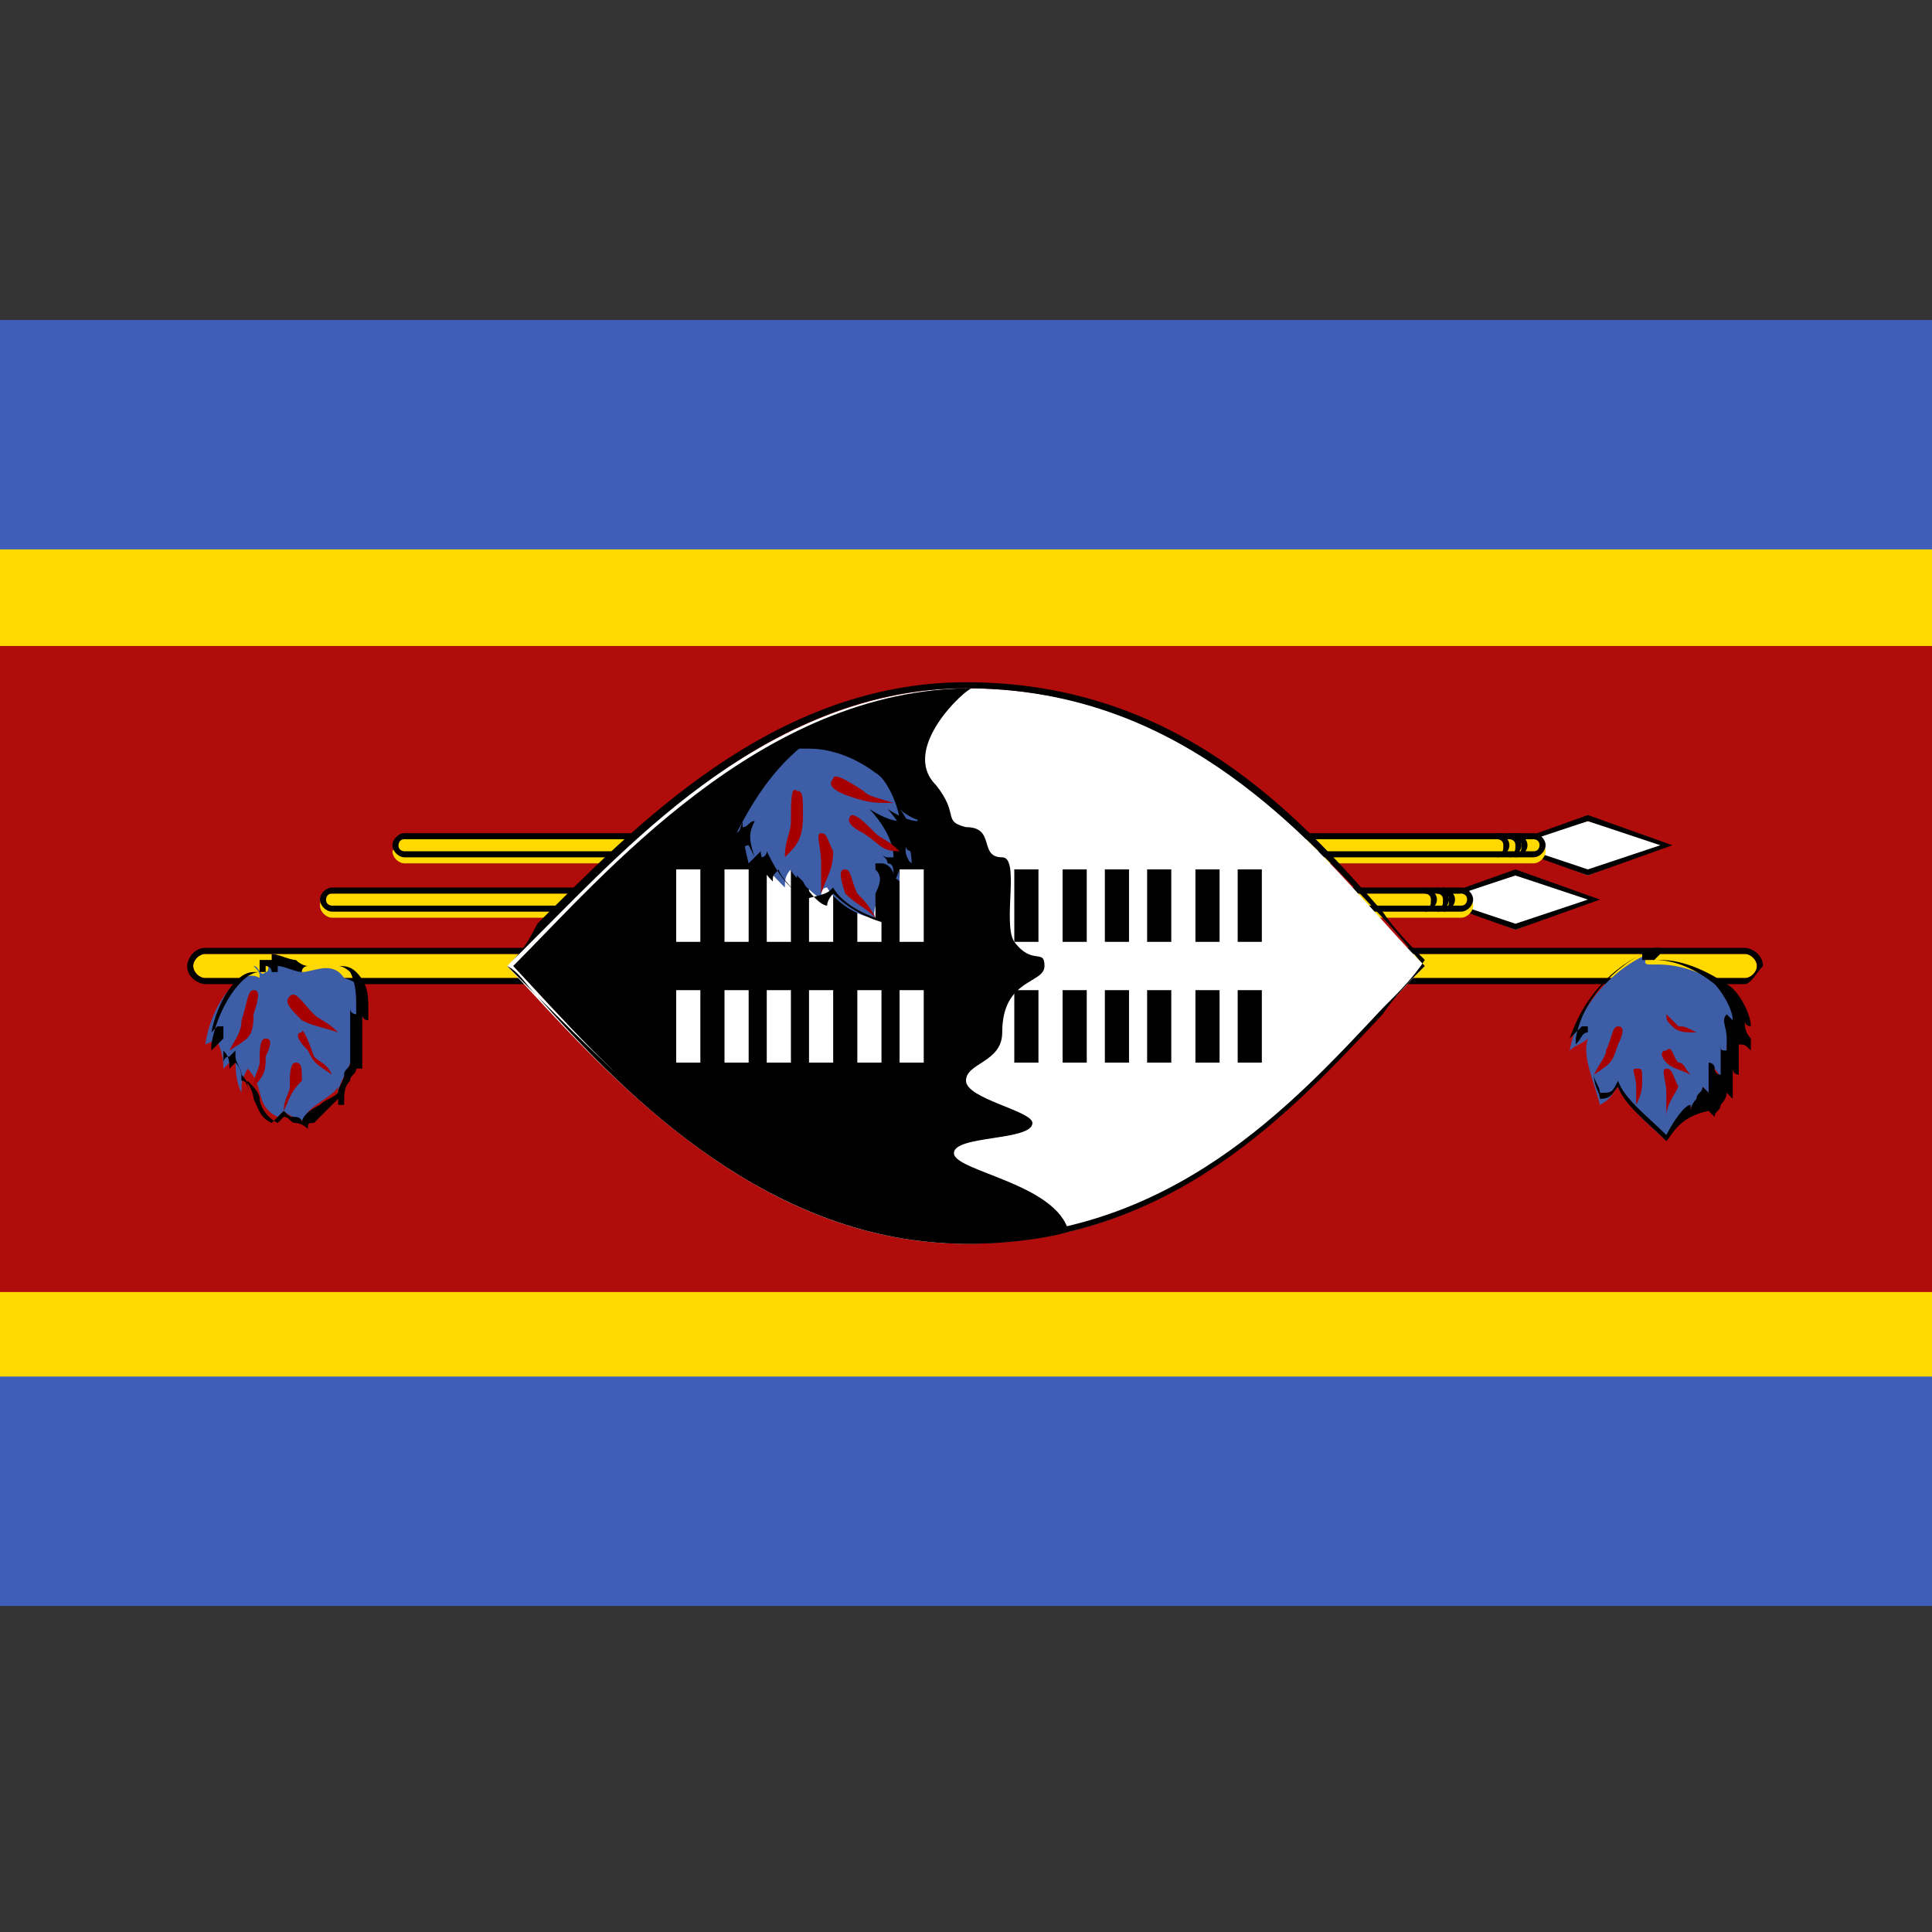 <svg id="Layer_1" xmlns="http://www.w3.org/2000/svg" viewBox="0 0 32 32"><rect x="0" y="0" width="32" height="32" fill="#333333" stroke="none"/><style>.st1,.st3{fill-rule:evenodd;clip-rule:evenodd;fill:#ffd900}.st3{fill:#fff}.st4{fill:#3d5da7}.st5{fill:#a70000}.st6{fill:#fff}</style><path fill-rule="evenodd" clip-rule="evenodd" fill="#3e5eb9" d="M0 5.3h32v21.3H0z"/><path class="st1" d="M0 9.1h32v13.7H0z"/><path fill-rule="evenodd" clip-rule="evenodd" fill="#b10c0c" d="M0 10.7h32v10.7H0z"/><path class="st1" d="M3.4 15.8h25.5c.1 0 .2.1.2.2s-.1.2-.2.2H3.4c-.1 0-.2-.1-.2-.2s.1-.2.2-.2z"/><path d="M28.9 16.3H3.4c-.1 0-.3-.1-.3-.3 0-.1.1-.3.3-.3h25.5c.1 0 .3.1.3.3-.1.1-.2.3-.3.3zm-25.5-.5c-.1 0-.2.1-.2.2s.1.2.2.2h25.5c.1 0 .2-.1.2-.2s-.1-.2-.2-.2H3.4z"/><path class="st3" d="M26.3 13.6L25 14l1.3.5 1.3-.5z"/><path d="M26.3 14.5l-1.4-.5 1.4-.5 1.4.5-1.4.5zm-1.2-.5l1.2.4 1.2-.4-1.2-.4-1.2.4z"/><path class="st1" d="M6.7 13.9h18.7c.1 0 .2.1.2.2s-.1.2-.2.2H6.7c-.1 0-.2-.1-.2-.2.1-.2.1-.2.2-.2z"/><path d="M25.4 14.2H6.7c-.1 0-.2-.1-.2-.2s.1-.2.2-.2h18.7c.1 0 .2.1.2.2s-.1.2-.2.2zm-18.7-.3c-.1 0-.1.1-.1.1 0 .1.1.1.1.1h18.7c.1 0 .1-.1.1-.1 0-.1-.1-.1-.1-.1H6.7z"/><path d="M25.1 14.2c.1-.1.1-.1.1-.2s-.1-.1-.1-.1v-.1c.1 0 .2.1.2.2s-.1.2-.2.2z"/><path d="M25 14.2c.1-.1.1-.1.1-.2s-.1-.1-.1-.1v-.1c.1 0 .2.1.2.2s-.1.2-.2.2zM24.8 14.2c.1-.1.1-.1.1-.2s-.1-.1-.1-.1v-.1c.1 0 .2.1.2.2s-.1.2-.2.2z"/><path class="st3" d="M25.1 14.5l-1.3.4 1.3.5 1.3-.5z"/><path d="M25.1 15.4l-1.4-.5 1.4-.5 1.4.5-1.4.5zm-1.2-.5l1.2.4 1.2-.4-1.2-.4-1.2.4z"/><path class="st1" d="M5.5 14.8h18.7c.1 0 .2.1.2.2s-.1.2-.2.2H5.5c-.1 0-.2-.1-.2-.2 0-.2.1-.2.2-.2z"/><path d="M24.2 15.1H5.5c-.1 0-.2-.1-.2-.2s.1-.2.2-.2h18.7c.1 0 .2.1.2.2s-.1.2-.2.2zm-18.7-.3c-.1 0-.1.1-.1.1 0 .1.1.1.1.1h18.7c.1 0 .1-.1.1-.1 0-.1-.1-.1-.1-.1H5.5z"/><path d="M23.9 15.1c.1-.1.1-.1.1-.2s-.1-.1-.1-.1v-.1c.1 0 .2.1.2.2s-.1.2-.2.2z"/><path d="M23.8 15.1c.1-.1.1-.1.1-.2s-.1-.1-.1-.1v-.1c.1 0 .2.1.2.2s-.1.2-.2.2zM23.6 15.1c.1-.1.1-.1.1-.2s-.1-.1-.1-.1v-.1c.1 0 .2.1.2.2s-.1.2-.2.2z"/><path class="st4" d="M27.3 15.8c-.2.4.2-.1 1.2.5.2.1.3.5.3.7l-.1-.1c-.1.1.1.4.1.6-.2-.1-.1-.1-.2-.2v.6c-.1 0-.1-.1-.2-.2v.5l-.2-.2c0 .1-.1.3-.1.4-.1 0-.1-.1-.1-.1-.1.1-.3.4-.4.6-.2-.2-.7-.6-.8-.9-.1.1-.1.2-.3.3-.1-.4-.3-.8-.2-1.1-.1.1-.2.1-.3.2.1-.6.6-1.3 1.3-1.6z"/><path d="M27.6 18.9c-.3-.3-.7-.6-.8-.9-.1.1-.1.2-.3.2 0-.1-.1-.2-.1-.4-.1-.2-.2-.5-.1-.7-.1 0-.1.1-.2.2v-.1c.1-.6.6-1.2 1.3-1.5h.1v.1l-.1.1h.1c.1 0 .5 0 1.1.4.2.1.4.5.4.7 0 0-.1 0-.1-.1 0 .1 0 .2.1.3v.2c-.1-.1-.1-.1-.2-.1v.5c-.1 0-.1-.1-.1-.1v.5l-.1-.1s0 .1-.1.2c0 .1-.1.1-.1.2l-.1-.1c-.5.1-.6.4-.7.5zm-.8-1c.1.3.5.6.8.9.1-.2.3-.5.4-.5v.1s0-.1.1-.2c0-.1.1-.1.1-.2l.1.1v-.2-.3s.1 0 .1.1c0 0 0 .1.1.1v-.4-.2.1c0 .1 0 .1.1.1v-.2c0-.2-.1-.3 0-.4l.1.1c0-.2-.2-.5-.3-.6-.5-.4-.9-.4-1-.4h-.1-.1v-.1c-.6.3-1 .8-1.2 1.4l.2-.2h.1v.1c-.1.2 0 .5.1.7 0 .1.1.2.1.3.2 0 .2 0 .3-.2z"/><path class="st5" d="M26.4 17.8c.1-.2.2-.3.2-.4.1-.2.1-.4.2-.4s.1.1 0 .3c-.1.3-.1.3-.4.5zM27.1 18.3V18c0-.2-.1-.3 0-.3s.1 0 .1.2c0 .1 0 .2-.1.4zM27.6 18.5v-.4c0-.2-.1-.4 0-.4s.1.1.2.3c-.1.2-.2.3-.2.5zM28.1 17.1c-.2-.1-.2-.1-.3-.1l-.2-.2c0 .1 0 .1.1.2s.2.1.4.1zM28 17.8c-.1-.1-.1-.2-.2-.2-.1-.1-.1-.3-.2-.2-.1 0-.1.1 0 .2s.2.1.4.2z"/><path class="st4" d="M4.3 16.2c0-.1 0-.1-.1-.2.1 0 .1.2.2.1 0 0 .1 0 0-.2.1 0 .6.2.6.2.2 0 .5-.2.7.1.4.1.3.4.3.7-.1 0 0-.1-.1-.2.1.3 0 .8 0 1 0-.1 0 0-.1-.1-.1.3-.2.3-.2.6V18c-.1.2-.7.4-.5.6-.2-.1-.3-.1-.4-.2l-.1.1c-.4-.2-.2-.5-.5-.8-.1.2-.1.2-.1.4-.1-.2-.1-.4-.1-.6l-.2.2c0-.3-.1-.4-.1-.5-.1.1 0 0-.2.1.1-.7.6-1.3.9-1.1z"/><path d="M5.1 18.7c-.1-.1-.2-.1-.2-.1-.1 0-.1-.1-.2-.1l-.1.1c-.2-.1-.3-.3-.3-.4 0-.1-.1-.2-.2-.3V18.2v-.1c0-.1 0-.2-.1-.2 0-.1 0-.2-.1-.3l-.1.1v.1-.1c0-.1 0-.2-.1-.3v-.2l-.1.1-.1.1v-.1c.1-.6.5-1.2.8-1.2h.1V16s.1 0 .1.1h.1V16c.1 0 .3.1.4.1 0-.1.1-.1.1-.1h.5c.1 0 .2 0 .3.1.2.2.2.4.2.6v.2s-.1 0-.1-.1V17.7h-.1c0 .1-.1.1-.1.2-.1.1-.1.2-.1.4h-.1v-.1l-.2.2-.2.2c-.1 0-.1 0-.1.1zm-.4-.3c.1.1.1.1.2.1 0 0 .1 0 .1.1 0-.1.1-.2.3-.3.1-.1.2-.1.3-.2 0-.1.1-.2.1-.3 0-.1.1-.1.1-.2v-.1-.1-.7c0 .1.1.1.1.1v-.1c0-.2 0-.4-.1-.6 0 0-.1-.1-.2-.1h-.5s-.1 0-.2-.1c-.1 0-.3-.1-.4-.1v.1h-.1-.1v.2h-.1c-.3 0-.6.5-.7 1l.1-.1h.1V17.6s0-.1.1-.1l.1-.1v.1c0 .1.1.2.1.3v0c.1.1.2.3.2.4.1.2.1.3.3.4l.2-.2z"/><path class="st5" d="M3.8 17.4c.1-.2.2-.3.2-.5.1-.3.1-.5.2-.5s.1.1 0 .4c0 .4-.1.4-.4.6zM4.2 18c0-.2.1-.3.1-.4 0-.2 0-.4.1-.4s.1.1 0 .3c0 .2 0 .3-.2.5zM4.7 18.4c0-.2.1-.3.1-.4 0-.2 0-.4.1-.4s.1.1.1.3c-.2.2-.2.3-.3.5zM5.6 17.1c-.2-.2-.3-.2-.4-.3-.2-.2-.3-.4-.4-.3-.1.1 0 .2.2.4.2.1.3.1.6.2zM5.5 17.8c-.1-.2-.2-.2-.3-.3-.1-.3-.2-.5-.2-.4-.1 0-.1.1.1.3.1.2.1.2.4.4z"/><path class="st6" d="M23.6 16c-1.5 1.5-3.6 4.6-7.6 4.6-3.6 0-6.1-3-7.6-4.6 1.5-1.5 4.1-4.6 7.6-4.6 4.1 0 6.1 3.1 7.6 4.6z"/><path d="M16 20.6c-3.2 0-5.6-2.4-7.1-4.1-.2-.2-.3-.4-.5-.5l.5-.5c1.6-1.6 3.9-4.1 7.1-4.1 3.4 0 5.4 2.2 6.9 3.8.3.3.5.6.7.8-.2.2-.5.5-.7.8-1.5 1.6-3.5 3.8-6.9 3.8zM8.4 16l.5.5c1.6 1.6 3.9 4 7.1 4 3.4 0 5.4-2.2 6.9-3.8.3-.3.5-.5.7-.8-.2-.2-.5-.5-.7-.8-1.4-1.6-3.4-3.8-6.9-3.8-3.2 0-5.5 2.4-7.1 4-.2.4-.3.5-.5.7z"/><path d="M15.5 13c.4.5.1.6.5.7.5 0 .2.5.6.5.3 0 0 1.1.2 1.4.3.4.5.1.5.4 0 .3-.7.2-.7 1.1 0 .5-.6.5-.6.8 0 .3 1.1.5 1.1.7 0 .3-1.3.2-1.3.5s1.7.5 1.9 1.3c-.3.1-1 .2-1.6.2-3.6 0-6.1-3-7.6-4.6 1.5-1.5 4.1-4.6 7.6-4.6-.1 0-1.2 1-.6 1.6z"/><path class="st6" d="M11.2 14.4h.4v1.2h-.4zM11.2 16.4h.4v1.2h-.4zM12 14.4h.4v1.2H12zM12 16.4h.4v1.2H12zM12.7 14.4h.4v1.2h-.4zM12.7 16.4h.4v1.2h-.4zM13.4 14.4h.4v1.2h-.4zM13.4 16.4h.4v1.2h-.4zM14.2 14.4h.4v1.2h-.4zM14.2 16.4h.4v1.2h-.4zM14.9 14.4h.4v1.2h-.4zM14.9 16.4h.4v1.2h-.4z"/><path d="M16.8 14.4h.4v1.2h-.4zM16.8 16.4h.4v1.2h-.4zM17.6 14.4h.4v1.2h-.4zM17.6 16.4h.4v1.2h-.4zM18.3 14.4h.4v1.2h-.4zM18.3 16.4h.4v1.2h-.4zM19 14.4h.4v1.2H19zM19 16.4h.4v1.2H19zM19.8 14.4h.4v1.2h-.4zM19.8 16.4h.4v1.2h-.4zM20.5 14.4h.4v1.2h-.4zM20.5 16.4h.4v1.2h-.4z"/><path class="st4" d="M13.5 12.2c-.2.4.4-.1 1.3.5.2.1.4.6.4.9-.2 0-.5-.2-.5-.2s.4.4.4.9c-.1-.1-.2-.1-.3-.2 0 .2.1.2.1.5-.1-.1-.2-.1-.3-.2.1.2-.2.7-.1.8-.3 0-.7-.3-.8-.5-.1 0-.1.1-.1.2 0 0-.5-.4-.5-.5-.1.1-.1.2-.1.3-.2-.2-.4-.4-.4-.6l-.2.2c-.1-.4-.1-.4.1-.7-.1.1-.2.1-.3.2.3-.6.7-1.2 1.3-1.6z"/><path d="M14.7 15.3c-.4-.1-.7-.3-.9-.5 0 0-.1.1-.1.2-.1 0-.3-.2-.4-.4l-.1-.1c0 .1 0 .1-.1.2-.2-.2-.3-.4-.4-.6 0 0 0 .1-.1.1 0 0 0 .1-.1.1v-.1c-.1-.3-.1-.4 0-.6-.1 0-.1.1-.2.1v-.1c.1-.6.6-1.2 1.1-1.5h.1v.2H13.8c.2 0 .6 0 1.1.4.2.1.4.6.4.9-.1 0-.3-.1-.4-.2.1.1.3.5.3.8 0 0-.1 0-.1-.1 0 0-.1 0-.1-.1v.1c0 .1.1.2.1.3l-.2-.2c0 .1 0 .3-.1.4-.2.4-.2.5-.1.7zm-.9-.6c.1.2.4.4.7.5v-.4c.1-.2.1-.3 0-.4v-.1h.1c.1 0 .2.1.2.2 0-.1 0-.2-.1-.2 0-.1-.1-.1-.1-.2 0 .1.1.1.1.1h.1c0-.4-.4-.8-.4-.8s.3.2.5.2c0-.2-.2-.7-.4-.8-.4-.3-.8-.4-1.1-.4h-.1-.2v-.1c-.5.3-1 .9-1.1 1.4l.2-.2h.1v.1c-.1.3-.1.3-.1.6 0 0 0-.1.1-.1 0 0 0-.1.1-.1.1.2.2.4.4.6 0-.1 0-.1.1-.2 0 .1.3.4.4.5.4-.1.4-.1.5-.2z"/><path class="st5" d="M13 14.2c0-.3.1-.4.1-.6 0-.3 0-.6.1-.5.1 0 .1.1.1.4 0 .4-.1.5-.3.7zM13.6 14.8v-.5c0-.3-.1-.5 0-.5s.1.1.2.3c0 .3-.1.4-.2.7zM14.5 15.2c-.1-.2-.2-.3-.3-.4-.1-.2-.1-.4-.2-.4s-.1.1 0 .4c.2.2.3.2.5.4zM14.8 13.3c-.3-.1-.4-.1-.5-.2-.3-.2-.5-.3-.5-.2-.1.1 0 .2.3.3.3.1.4.1.7.1zM14.9 14.1c-.2-.2-.3-.2-.4-.3-.2-.2-.3-.3-.4-.3-.1.1 0 .2.2.3.3.2.3.3.6.3z"/></svg>